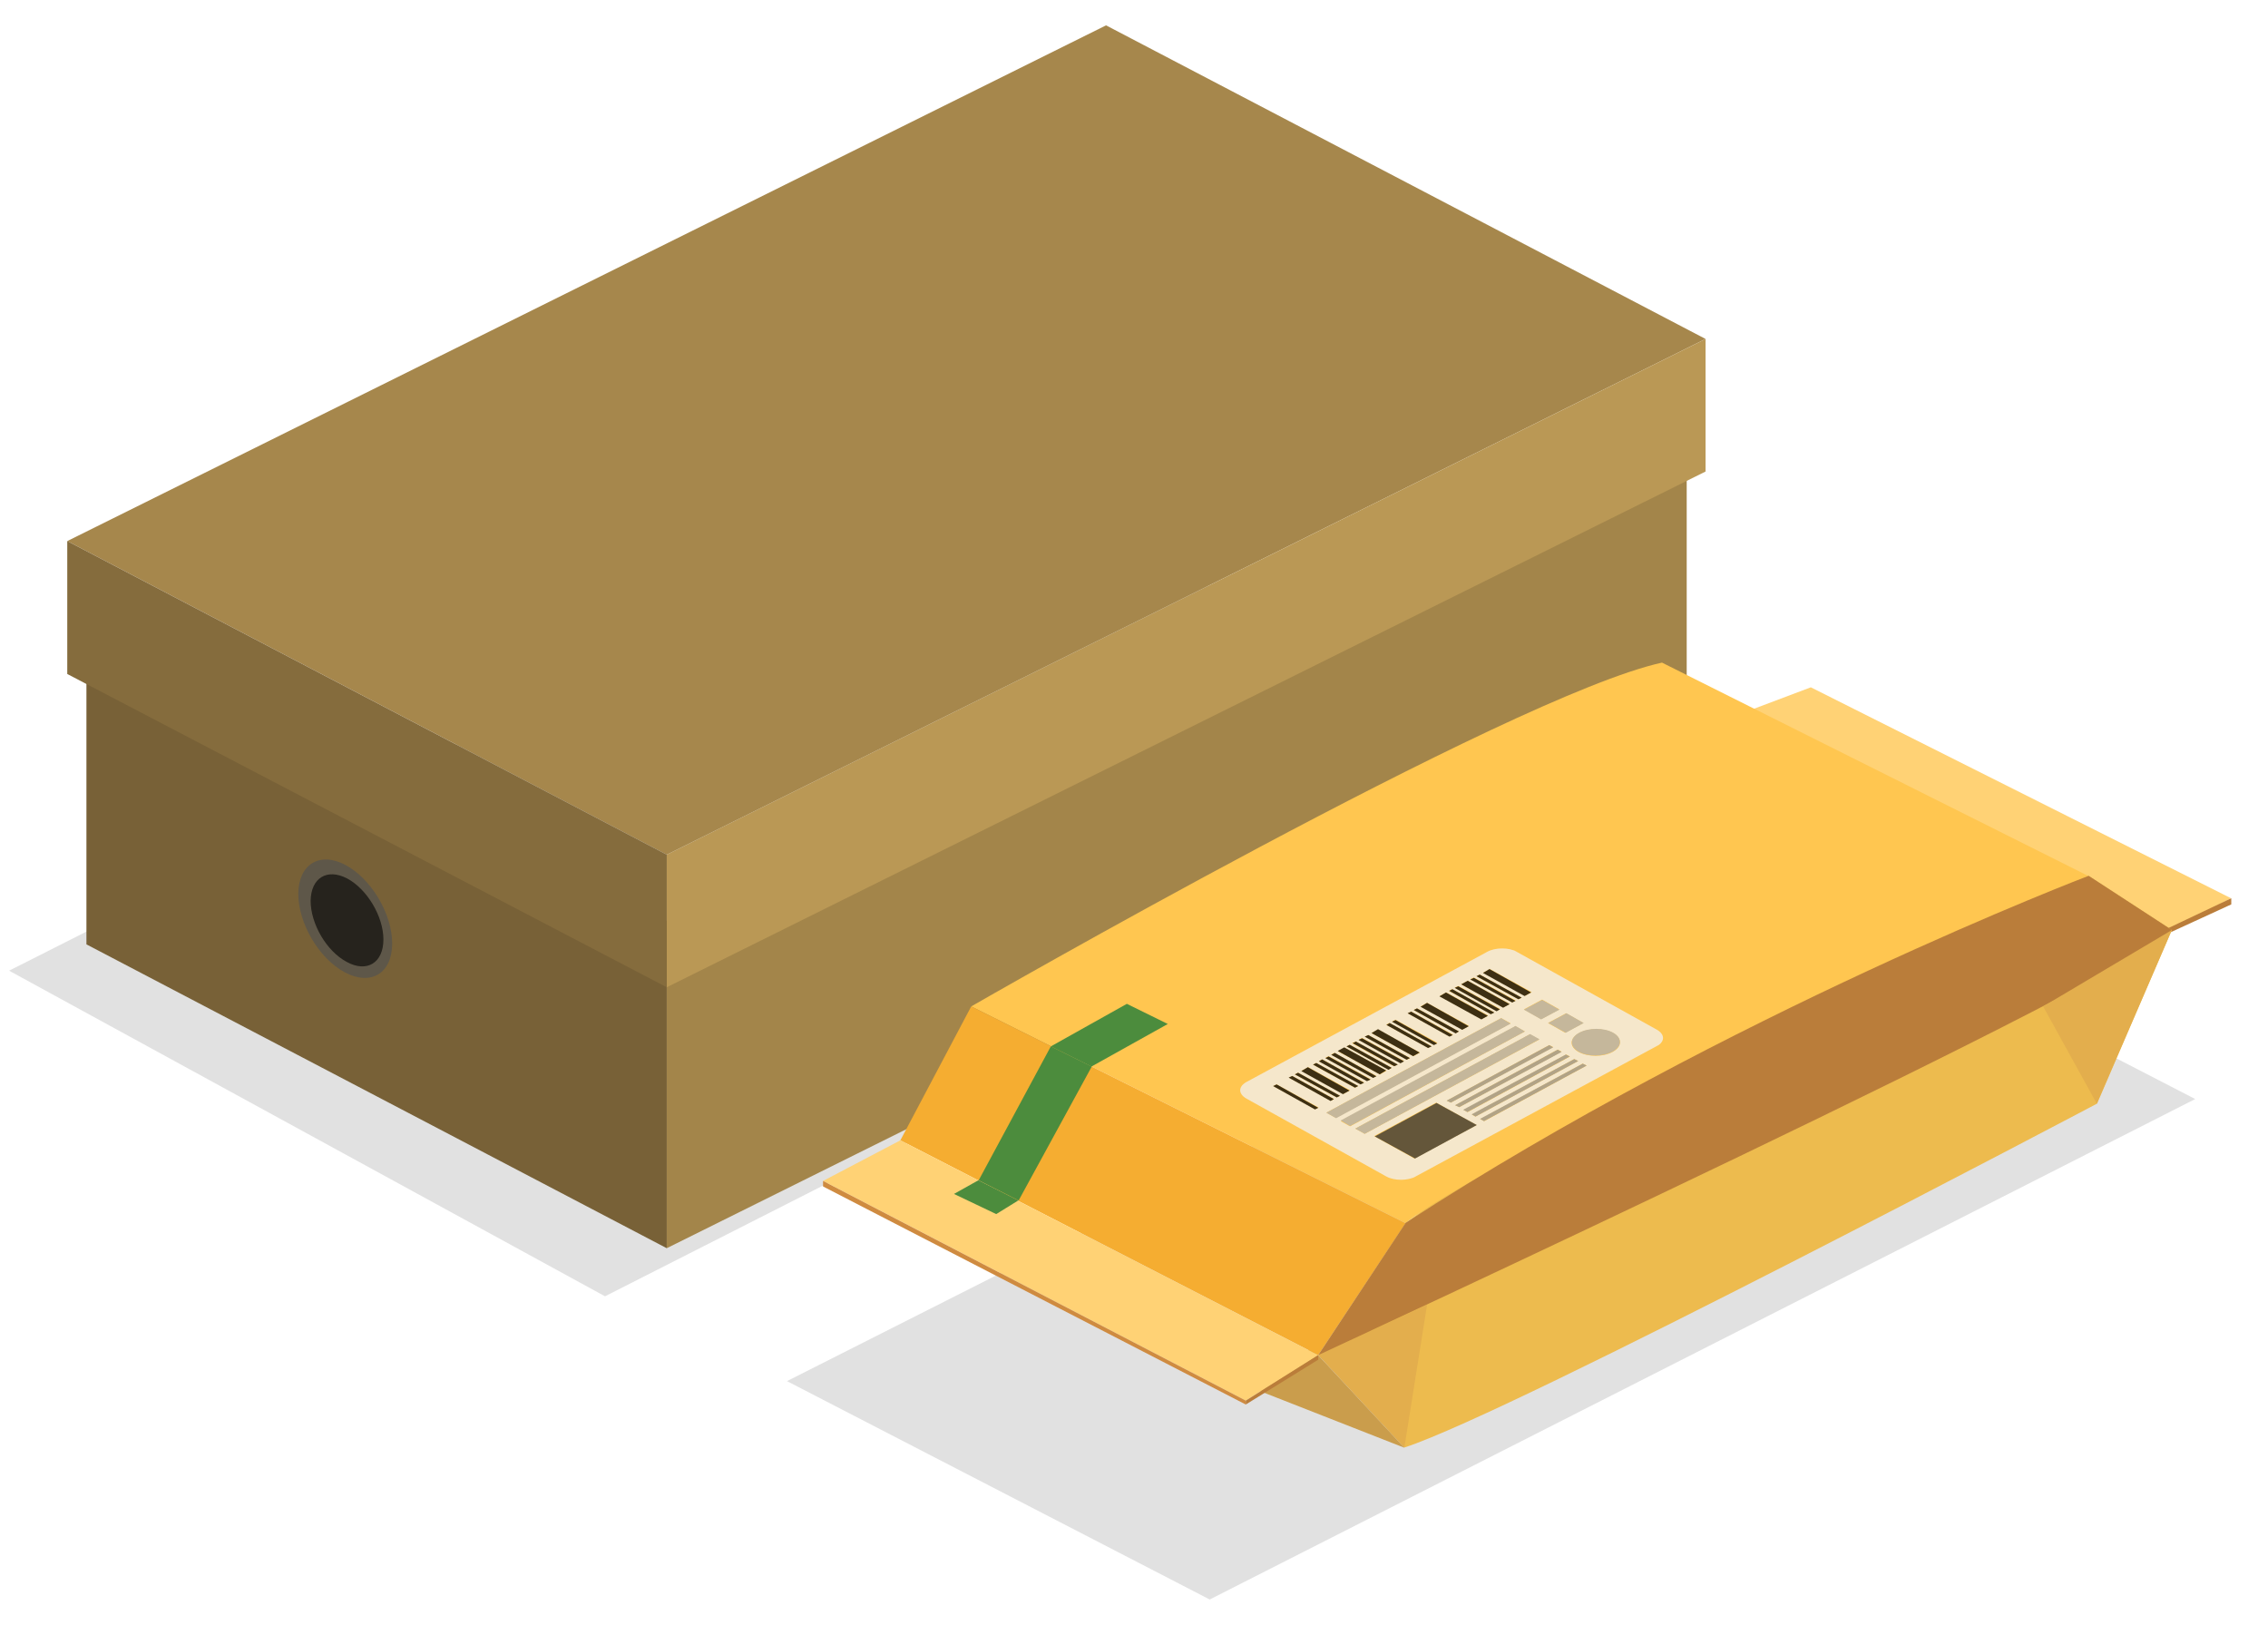 <?xml version="1.0" encoding="utf-8"?>
<!-- Generator: Adobe Illustrator 25.0.1, SVG Export Plug-In . SVG Version: 6.00 Build 0)  -->
<svg version="1.1" id="Layer_1" xmlns="http://www.w3.org/2000/svg" xmlns:xlink="http://www.w3.org/1999/xlink" x="0px" y="0px"
	 viewBox="0 0 698 500" style="enable-background:new 0 0 698 500;" xml:space="preserve">
<style type="text/css">
	.st0{opacity:0.12;enable-background:new    ;}
	.st1{fill:#A3854A;}
	.st2{fill:#786137;}
	.st3{fill:#A6874C;}
	.st4{fill:#BA9855;}
	.st5{fill:#856C3D;}
	.st6{fill:#FFD275;}
	.st7{fill:#BA7D3A;}
	.st8{fill:#EDBB4E;}
	.st9{fill:#E3AE4D;}
	.st10{fill:#FFC650;}
	.st11{fill:#CA9D4C;}
	.st12{fill:#F5AD31;}
	.st13{fill:#CF8B40;}
	.st14{opacity:0.76;}
	.st15{clip-path:url(#SVGID_2_);}
	.st16{fill:#F2F2F2;}
	.st17{fill:#B3B3B3;}
	.st18{fill:#333333;}
	.st19{fill:#999999;}
	.st20{fill:#4C8C3D;}
	.st21{fill:#5E5749;}
	.st22{fill:#26231D;}
</style>
<path class="st0" d="M489.5,244.9l-303.3,154L2.8,298.7l304-153.6L489.5,244.9z"/>
<g>
	<polygon class="st1" points="519.1,228.2 205.2,384.1 205.2,283.4 519.1,127.5 	"/>
	<polygon class="st2" points="26.6,290.6 205.2,384.1 205.2,283.4 26.6,189.9 	"/>
	<polygon class="st3" points="205.2,263 20.7,166.5 340.4,7.8 524.9,104.3 	"/>
	<polygon class="st4" points="524.9,145.1 205.2,303.8 205.2,263 524.9,104.3 	"/>
	<polygon class="st5" points="20.7,207.4 205.2,303.8 205.2,263 20.7,166.5 	"/>
</g>
<g>
	<path class="st0" d="M675.6,338.2l-303.3,154L242.2,425l304-153.6L675.6,338.2z"/>
	<path class="st6" d="M539.8,218.1l17.5-6.6l129.3,64.9l-18.4,9.9h-14.7l-113.8-64.5V218.1z"/>
	<path class="st7" d="M686.7,276.4v1.9l-22.2,10.2l2.8-2.9L686.7,276.4z"/>
	<path class="st8" d="M642.9,269.6l25.5,16.6l-23,53.4c0,0-179.8,95-213.1,105.8L405.8,417l26.9-40.6
		C432.6,376.4,534.6,294.1,642.9,269.6L642.9,269.6z"/>
	<path class="st9" d="M439.2,401.5l-7,44L405.7,417L439.2,401.5z"/>
	<path class="st10" d="M298.9,309.7c0,0,166.1-95.6,212.6-105.8l131.3,65.7c0,0-186.3,86.5-210.2,106.8L298.9,309.7L298.9,309.7z"/>
	<path class="st11" d="M384,426.6l48.2,18.9l-28.6-30.7L384,426.6z"/>
	<path class="st12" d="M298.9,309.7l-21.8,41.2L405.7,417l26.9-40.6L298.9,309.7z"/>
	<path class="st6" d="M277.1,350.9l-23.8,12.5L383.4,431l22.3-14L277.1,350.9z"/>
	<path class="st13" d="M253.3,363.4L383.4,431v1.2l-130.1-67.1V363.4z"/>
	<path class="st7" d="M383.4,431v1.2l22.3-13.8V417L383.4,431z"/>
	<path class="st7" d="M405.7,417c0,0,258.4-119.6,262.6-130.9l-25.5-16.6c0,0-110.8,42.2-210.2,106.8L405.7,417L405.7,417z"/>
	<path class="st9" d="M645.3,339.6l-16.5-29.9l39.6-23.5L645.3,339.6z"/>
	<g class="st14">
		<g>
			<defs>
				<polygon id="SVGID_1_" points="462.3,290.4 514.5,319.4 431.1,364.5 378.9,335.5 				"/>
			</defs>
			<clipPath id="SVGID_2_">
				<use xlink:href="#SVGID_1_"  style="overflow:visible;"/>
			</clipPath>
			<g class="st15">
				<path class="st16" d="M458.5,298.2l12.9,7.1l-2,1.1l-12.9-7.1L458.5,298.2 M455.4,299.9l12.9,7.1l-1,0.5l-12.9-7.1L455.4,299.9
					 M453.6,300.8l12.9,7.1l-1.1,0.5l-12.9-7.1L453.6,300.8 M451.7,301.8l12.9,7.1l-2,1.1l-12.9-7.1L451.7,301.8 M448.8,303.4
					l12.9,7.1l-1.1,0.5l-12.9-7.1L448.8,303.4 M446.9,304.4l12.9,7.1l-1,0.5l-12.9-7.1L446.9,304.4 M445.1,305.4l12.9,7.1l-2,1.1
					l-12.9-7.1L445.1,305.4 M439.2,308.6l12.9,7.1l-2,1.1l-12.9-7.1L439.2,308.6 M436.1,310.3l12.9,7.1l-1,0.5l-12.9-7.1
					L436.1,310.3 M434.3,311.3l12.9,7.1l-1,0.5l-12.9-7.1L434.3,311.3 M429.5,313.8l12.9,7.1l-1,0.5l-12.9-7.1L429.5,313.8
					 M427.6,314.8l12.9,7.1l-1,0.5l-12.9-7.1L427.6,314.8 M424.1,316.8l12.9,7.1l-2,1.1l-12.9-7.1L424.1,316.8 M421.1,318.5
					l12.9,7.1l-1,0.5l-12.9-7.1L421.1,318.5 M419.2,319.4l12.9,7.1l-1,0.5l-12.9-7.1L419.2,319.4 M417.2,320.5l12.9,7.1l-1.1,0.5
					l-12.9-7.1L417.2,320.5 M415.4,321.5l12.9,7.1l-1,0.5l-12.9-7.1L415.4,321.5 M413.8,322.4l12.9,7.1l-2,1.1l-12.9-7.1
					L413.8,322.4 M410.7,324l12.9,7.1l-1,0.5l-12.9-7.1L410.7,324 M408.9,325l12.9,7.1l-1,0.5l-12.9-7.1L408.9,325 M406.9,326
					l12.9,7.1l-1,0.5l-12.9-7.1L406.9,326 M405.1,327.1l12.9,7.1l-1,0.5l-12.9-7.1L405.1,327.1 M402.6,328.4l12.9,7.1l-2,1.1
					l-12.9-7.1L402.6,328.4 M399.5,330.1l12.9,7.1l-1,0.5l-12.9-7.1L399.5,330.1 M397.7,331.1l12.9,7.1l-1,0.5l-12.9-7.1
					L397.7,331.1 M392.9,333.7l12.9,7.1l-1,0.5l-12.9-7.1L392.9,333.7 M462,313.3l2.9,1.6L411.1,344l-2.9-1.6L462,313.3
					 M474.6,307.6l5.3,3l-5.6,3l-5.3-3L474.6,307.6 M466.4,315.8l2.9,1.6l-53.8,29.2l-2.9-1.6L466.4,315.8 M470.8,318.3l2.9,1.6
					L420,348.9l-2.9-1.6L470.8,318.3 M482,311.8l5.3,3l-5.6,3l-5.3-3L482,311.8 M476.8,321.6l1.2,0.6l-31.5,17.1l-1.2-0.6
					L476.8,321.6 M479.4,323l1.2,0.6l-31.5,17.1l-1.2-0.6L479.4,323 M482,324.5l1.2,0.6l-31.5,17.1l-1.2-0.6L482,324.5 M484.5,325.9
					l1.2,0.6l-31.6,17.1L453,343L484.5,325.9 M486,317.9c2.9-1.6,7.6-1.6,10.5,0c2.8,1.6,2.8,4.2-0.2,5.8c-2.9,1.6-7.6,1.6-10.5,0
					C482.9,322.1,483,319.5,486,317.9 M487.1,327.3l1.2,0.6L456.8,345l-1.2-0.6L487.1,327.3 M442,339.3l12.4,6.9l-19.1,10.3
					l-12.4-6.9L442,339.3 M435.8,362l74-40c2.6-1.4,2.7-3.6,0.2-5.1l-43.1-24c-2.5-1.4-6.7-1.4-9.2,0l-74,40
					c-2.6,1.4-2.7,3.6-0.2,5.1l43.1,24C429.1,363.4,433.2,363.4,435.8,362"/>
				<path d="M469.2,306.5l2-1.1l-12.8-7.2l-2,1.2L469.2,306.5 M462.6,310.1l2-1.1l-12.9-7.2l-2,1.1L462.6,310.1 M467.3,307.5l1-0.5
					l-12.9-7.1l-1,0.5L467.3,307.5 M465.4,308.5l1-0.5l-12.8-7.1l-1.1,0.5L465.4,308.5 M455.9,313.7l2-1.1l-12.9-7.2l-2,1.2
					L455.9,313.7 M460.6,311.2l1-0.6l-12.8-7.1l-1.1,0.5L460.6,311.2 M458.8,312.1l1.1-0.5l-12.9-7.2l-1,0.5L458.8,312.1 M450,316.9
					l2-1.1l-12.8-7.2l-2,1.2L450,316.9 M448,318l1-0.6l-12.9-7.1l-1,0.5L448,318 M446.1,319l1-0.5l-12.8-7.2l-1.1,0.5L446.1,319
					 M441.3,321.6l1-0.5l-12.8-7.2l-1.1,0.5L441.3,321.6 M413.3,336.7l2-1.1l-12.8-7.2l-2,1.2L413.3,336.7 M411.4,337.7l1-0.5
					l-12.9-7.1l-1,0.5L411.4,337.7 M409.5,338.8l1-0.6l-12.8-7.1l-1.1,0.5L409.5,338.8 M404.7,341.4l1-0.5l-12.8-7.2l-1.1,0.5
					L404.7,341.4 M439.5,322.5l1.1-0.5l-12.9-7.2l-1,0.6L439.5,322.5 M434.9,325l2-1.1l-12.8-7.2l-2,1.2L434.9,325 M432.9,326.1
					l1-0.5l-12.8-7.1L420,319L432.9,326.1 M431,327.2l1.1-0.6l-12.9-7.1l-1.1,0.5L431,327.2 M429.1,328.1l1.1-0.5l-12.9-7.1l-1,0.5
					L429.1,328.1 M427.3,329.2l1-0.6l-12.9-7.1l-1,0.5L427.3,329.2 M424.6,330.6l2-1.2l-12.9-7.1l-2,1.1L424.6,330.6 M422.6,331.7
					l1-0.5l-12.8-7.2l-1.1,0.6L422.6,331.7 M420.7,332.7l1.1-0.5l-12.9-7.1l-1,0.5L420.7,332.7 M418.7,333.7l1.1-0.5l-12.9-7.2
					l-1,0.6L418.7,333.7 M417,334.7l1-0.5l-12.9-7.1l-1,0.5L417,334.7"/>
				<path class="st17" d="M411.2,344.1l53.7-29.1l-2.9-1.7l-53.8,29.1L411.2,344.1 M415.5,346.5l53.8-29.1l-2.9-1.7l-53.8,29.1
					L415.5,346.5 M420,348.9l53.8-29.1l-2.9-1.6l-53.8,29.1L420,348.9"/>
				<path class="st18" d="M435.5,356.5l19-10.3l-12.4-6.8l-19,10.3L435.5,356.5"/>
				<path class="st19" d="M456.7,345l31.6-17.1l-1.2-0.6l-31.6,17L456.7,345 M454.1,343.6l31.6-17.1l-1.2-0.6l-31.6,17L454.1,343.6
					 M451.6,342.2l31.5-17.1l-1.2-0.6l-31.6,17L451.6,342.2 M449.1,340.7l31.5-17l-1.2-0.7l-31.6,17.1L449.1,340.7 M446.5,339.3
					l31.5-17l-1.2-0.7l-31.6,17.1L446.5,339.3"/>
				<path class="st17" d="M496.3,323.6c2.9-1.6,3-4.2,0.2-5.8c-2.8-1.6-7.6-1.6-10.5,0c-2.9,1.6-3,4.2-0.2,5.8
					S493.3,325.2,496.3,323.6 M481.9,317.8l5.5-3l-5.3-3l-5.6,3L481.9,317.8 M474.3,313.7l5.6-3l-5.3-3l-5.6,3L474.3,313.7"/>
			</g>
		</g>
	</g>
	<g>
		<path class="st20" d="M323.4,322l23.4-13.1l12.6,6.2l-23.5,13.1L323.4,322z"/>
		<path class="st20" d="M323.4,322l-22.2,41.2l12.3,6.2l22.5-41.2L323.4,322z"/>
		<path class="st20" d="M301.1,363.2l-7.5,4.2l13,6.2l6.8-4.2L301.1,363.2z"/>
	</g>
</g>
<path class="st21" d="M120.7,290.3c0,9.2-6.5,13.2-14.6,8.9c-8-4.3-14.3-15.1-14.3-24.2c0.1-9,6.5-13,14.4-8.9
	C114.2,270.3,120.7,281.2,120.7,290.3z"/>
<path class="st22" d="M118,289.1c0,7.2-5.1,10.3-11.3,6.9c-6.2-3.3-11.1-11.7-11.1-18.8c0.1-7,5-10.1,11.2-6.9
	C113,273.6,118,282,118,289.1z"/>
</svg>
